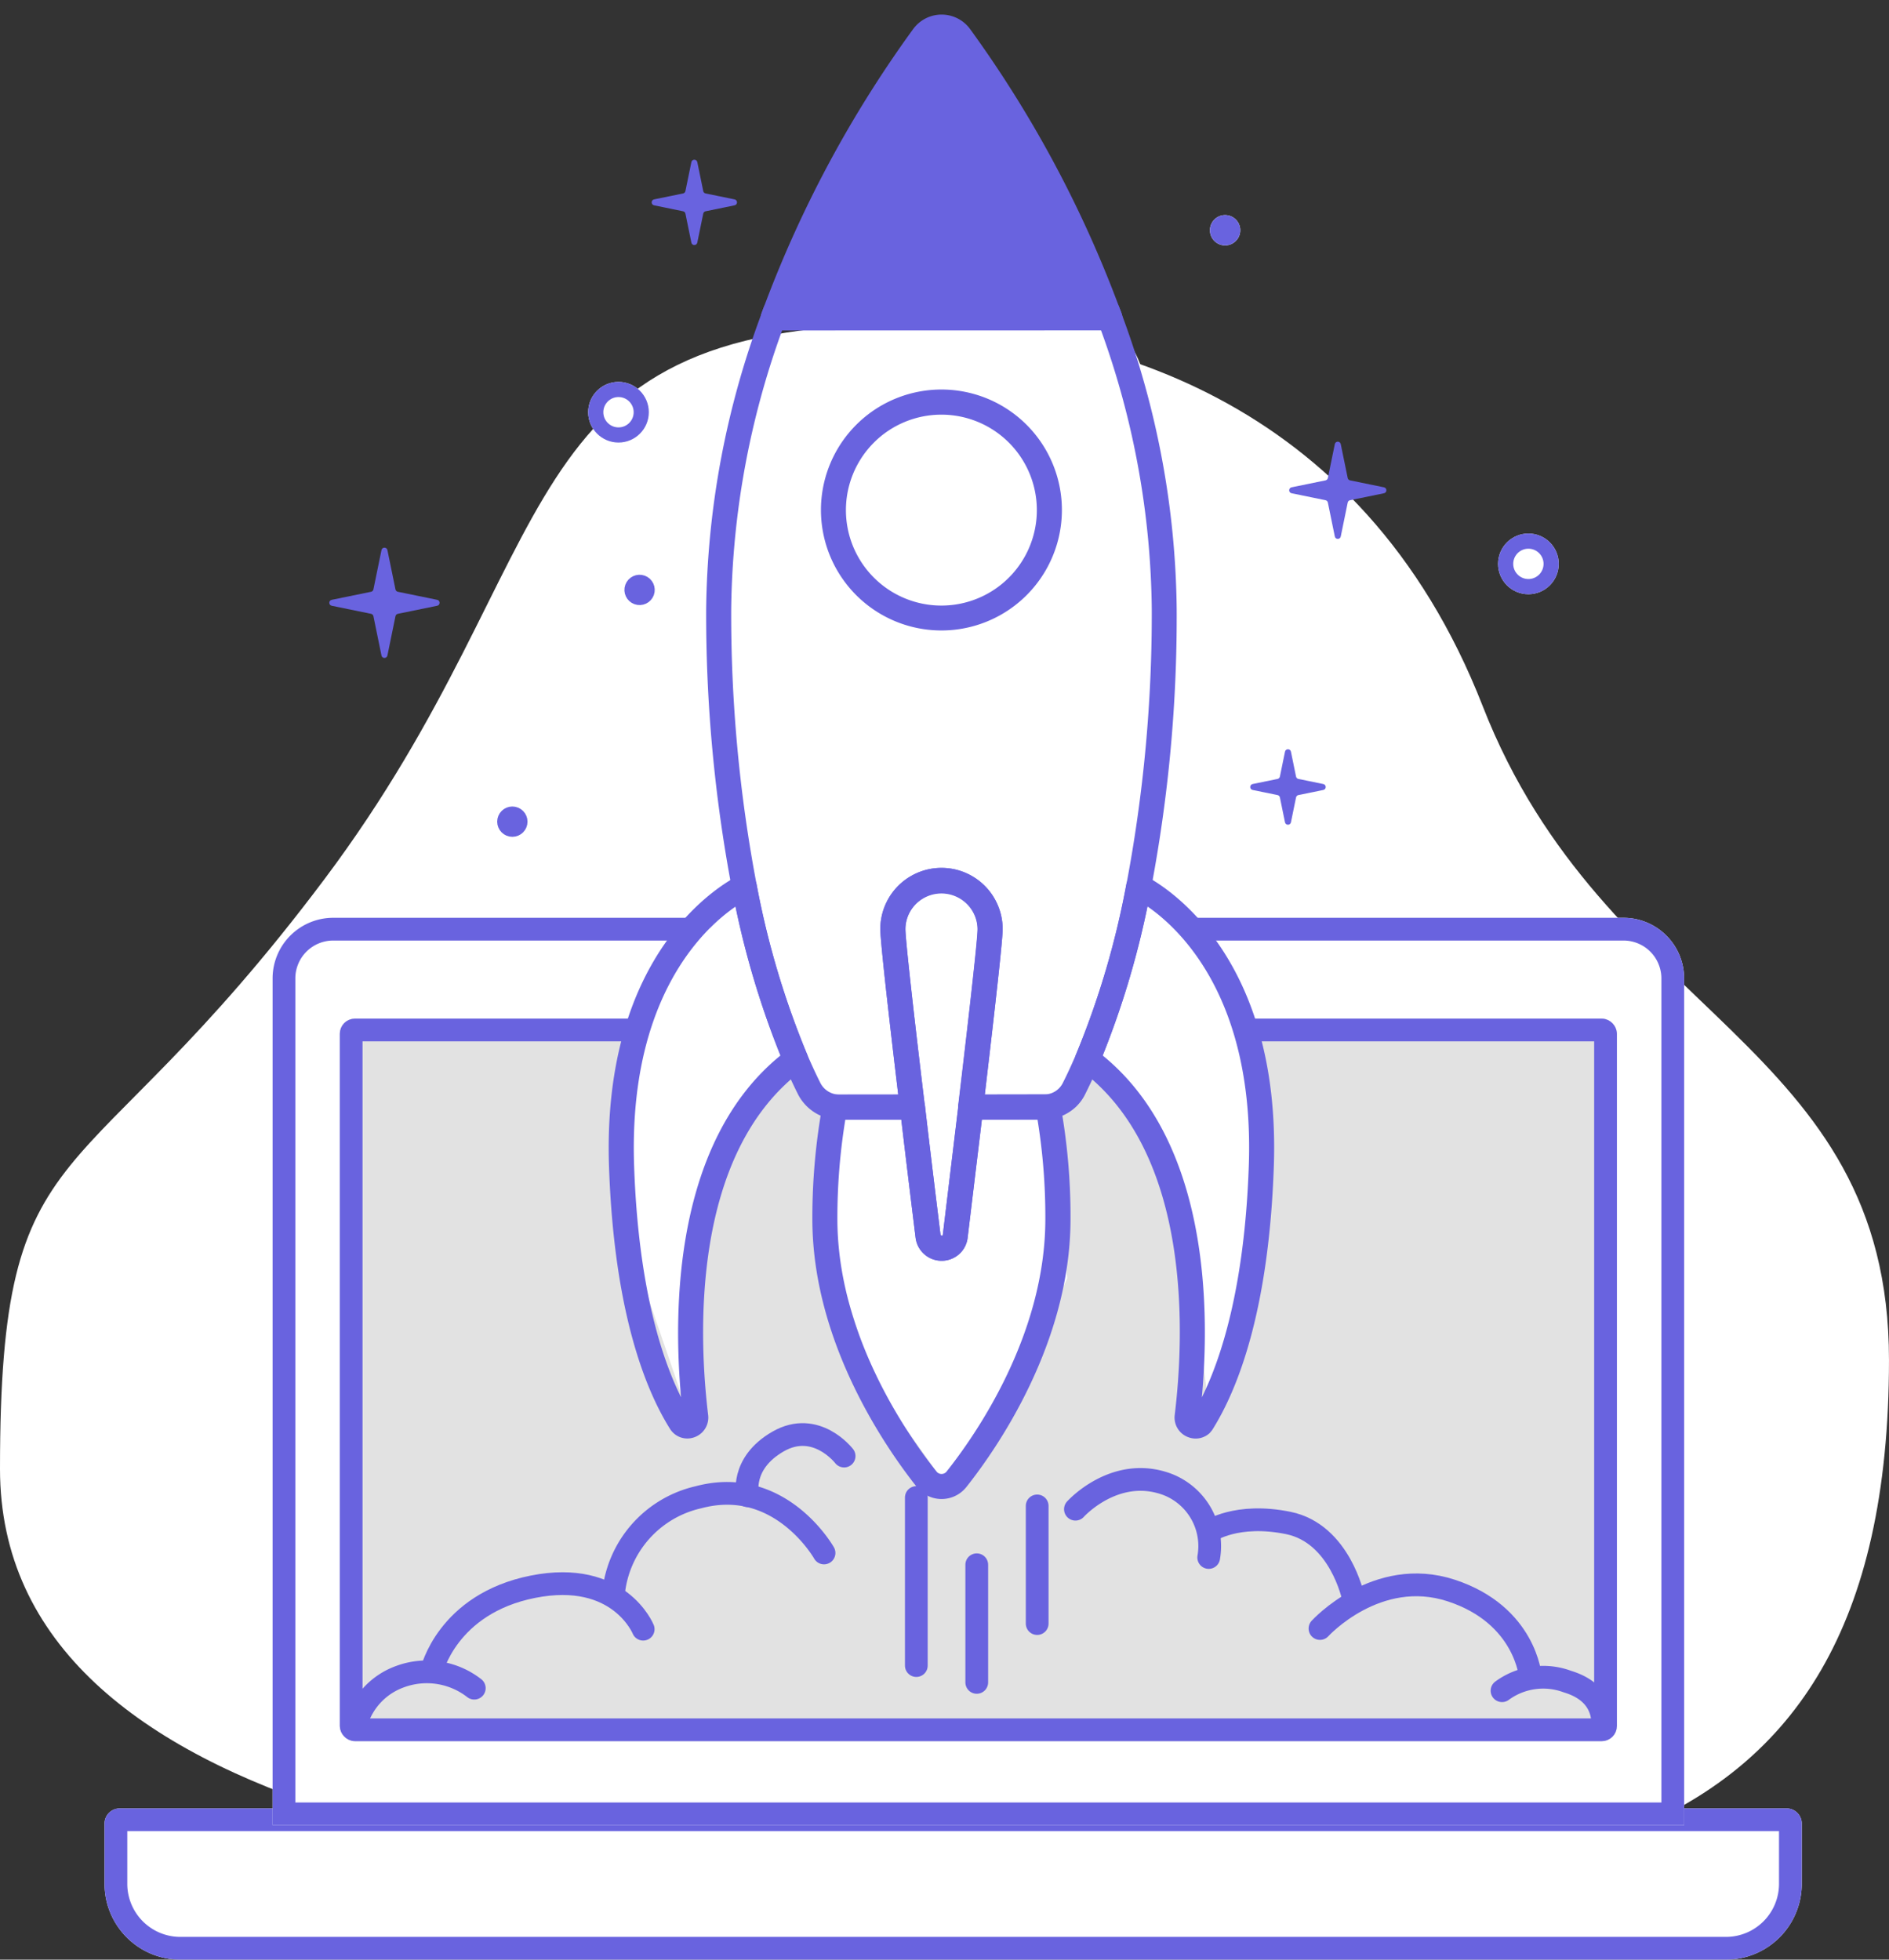 <svg xmlns="http://www.w3.org/2000/svg" width="124.564" height="129.225" viewBox="0 0 124.564 129.225"><rect x="0" y="0" width="124.564" height="129.225" fill="#333333" stroke="none"/><g transform="translate(-451.655 -2351.817)"><g transform="translate(451.655 2351.816)"><path d="M47.494,20.744c12.593,0,30.3,4.577,38.332,25.152S112.617,68,112.617,89.008c0,35.374-25.463,35.233-56.481,35.233S-11.946,119.289-11.946,96.2s5.138-17.214,21.4-38.9S21.129,20.744,47.494,20.744Z" transform="translate(11.946 0.668)" fill="#fff"/><g transform="translate(6.894 0)"><g transform="translate(0 119.252)" fill="#fff" stroke="#6963df" stroke-width="1.5"><path d="M1,0H110.917a1,1,0,0,1,1,1V4.973a5,5,0,0,1-5,5H5a5,5,0,0,1-5-5V1A1,1,0,0,1,1,0Z" stroke="none"/><path d="M1,.75H110.917a.25.25,0,0,1,.25.25V4.973a4.25,4.25,0,0,1-4.25,4.25H5A4.25,4.25,0,0,1,.75,4.973V1A.25.25,0,0,1,1,.75Z" fill="none"/></g><g transform="translate(11.081 60.523)" fill="#fff" stroke="#6963df" stroke-width="1.5"><path d="M4,0H89.08a4,4,0,0,1,4,4V59.837a0,0,0,0,1,0,0H0a0,0,0,0,1,0,0V4A4,4,0,0,1,4,0Z" stroke="none"/><path d="M4,.75H89.08A3.25,3.25,0,0,1,92.33,4V59.087a0,0,0,0,1,0,0H.75a0,0,0,0,1,0,0V4A3.25,3.25,0,0,1,4,.75Z" fill="none"/></g><g transform="translate(15.513 67.171)" fill="#e2e2e2" stroke="#6963df" stroke-width="1.5"><rect width="84.215" height="47.648" rx="1" stroke="none"/><rect x="0.75" y="0.75" width="82.715" height="46.148" rx="0.25" fill="none"/></g><g transform="translate(37.318 1.987)"><path d="M14525-2880.072s-7.908-18.691-5.948-36.5,14.371-15.509,14.371-15.509,6.819-2.46,11.117.773c2.271,1.7,2.4,6.275,3.188,13.08,2.053,17.814-6.413,38.161-6.413,38.161Z" transform="translate(-14515.06 2951.166)" fill="#fff"/><path d="M14520.285-2905.229l-4.357,4.117-2.314,5.814-1.146,6.889,1.146,8.061,3.354,9.773,1.219-15.219,5.754-9.505Z" transform="translate(-14515.613 2962.403)" fill="#fff"/><path d="M14517.268-2905.229l4.356,4.117,2.315,5.814,1.094,5.149-.536,7.562-3.205,11.177-1.728-14.292-5.951-9.6Z" transform="translate(-14485.782 2962.403)" fill="#fff"/><path d="M14525.561-2892.876l-.638,9.312,2.914,9.314,4.838,6.808,3.881-5.2,4-8.6-1.313-13.442Z" transform="translate(-14514.392 2963.542)" fill="#fff"/></g><g transform="translate(-0.894 56.092) rotate(-45)"><path d="M2.076,24.688A2.08,2.08,0,0,1,.011,22.4C.393,19.071,1.9,10.734,7.643,4.993h0A41.607,41.607,0,0,1,13.437.146a.826.826,0,0,1,1.052.1l3.618,3.61a.828.828,0,0,1,.243.585.857.857,0,0,1-.178.522c-1.809,2.287-3.676,4.675-5.294,6.747l.009.1.6.661-.51-.651,1.862-1.46C16.423,9.114,18.1,7.8,19.732,6.517a.826.826,0,0,1,1.095.065l3.612,3.6h0a.826.826,0,0,1,.1,1.053,41.19,41.19,0,0,1-4.857,5.794C13.917,22.792,5.6,24.3,2.3,24.678a1.989,1.989,0,0,1-.223.01ZM13.81,1.9h0a40.3,40.3,0,0,0-5,4.26c-5.371,5.371-6.8,13.272-7.158,16.416h0a.426.426,0,0,0,.464.455c3.127-.359,11-1.78,16.392-7.175h0a39.885,39.885,0,0,0,4.269-5l-2.6-2.594c-1.446,1.137-2.92,2.292-4.314,3.388L14,13.114a1.728,1.728,0,0,1-2.425-2.423c1.487-1.9,3.18-4.07,4.847-6.182Z" transform="translate(8.817 45.818)" fill="#6963df"/><path d="M1.375,24.792a1.385,1.385,0,0,1-.626-.15,1.345,1.345,0,0,1-.708-1.538C.737,20.091,2.928,15.019,9.4,8.078,19.194-2.422,28.065.2,29.047.53h0a.826.826,0,0,1,.42,1.239,56.057,56.057,0,0,0-5.579,10.3.832.832,0,0,1-.89.512C13.8,11.209,5.563,20.3,2.451,24.272a1.381,1.381,0,0,1-1.077.52Zm.277-1.306v.008ZM25.269,1.639c-3.311,0-8.743,1.224-14.657,7.567-5.5,5.894-7.7,10.321-8.587,12.965,3.7-4.441,11.555-12.225,20.568-11.3a57.283,57.283,0,0,1,4.857-9.038,12.168,12.168,0,0,0-2.182-.19Z" transform="translate(0 30.832)" fill="#6963df"/><path d="M1.36,29.615a1.356,1.356,0,0,1-1.209-.756,1.379,1.379,0,0,1,.358-1.7c3.984-3.117,13.078-11.33,11.711-20.544a.827.827,0,0,1,.512-.884,56.025,56.025,0,0,0,10.3-5.6.826.826,0,0,1,1.24.42c.33.981,2.953,9.86-7.556,19.645-6.92,6.453-11.993,8.657-15.03,9.369a1.317,1.317,0,0,1-.323.043ZM1.3,27.962H1.293ZM13.935,7.024c.922,9.016-6.869,16.864-11.321,20.562,2.654-.893,7.088-3.106,12.973-8.594,8.056-7.5,7.863-14.232,7.384-16.838h0a57.2,57.2,0,0,1-9.037,4.869Z" transform="translate(23.685 49.707)" fill="#6963df"/><path d="M16.509,23.483a.826.826,0,0,1-.584-.242L.241,7.558h0A.826.826,0,0,1,.456,6.235c.145-.073.291-.145.435-.207h0a76.772,76.772,0,0,1,19.922-6,2.324,2.324,0,0,1,2.653,2.644v0A76.809,76.809,0,0,1,17.45,22.6c-.056.131-.128.275-.2.42a.826.826,0,0,1-.607.446.847.847,0,0,1-.133.012ZM2.247,7.226l14.01,14.01A75.227,75.227,0,0,0,21.832,2.429a.67.67,0,0,0-.188-.578.682.682,0,0,0-.584-.188A75.252,75.252,0,0,0,2.246,7.225Z" transform="translate(55.834 0)" fill="#6963df"/><path d="M.825,1.854A.833.833,0,0,1,.445.284C.56.226.68.173.8.118L.889.08A.826.826,0,1,1,1.55,1.594c-.119.052-.239.112-.358.172a.824.824,0,0,1-.368.088Z" transform="translate(55.837 5.946)" fill="#6963df"/><path d="M.832,2.081a.822.822,0,0,1-.57-.228A.841.841,0,0,1,.084.878C.143.758.2.638.256.519A.826.826,0,1,1,1.77,1.18l-.039.09c-.05.118-.1.239-.16.354h0a.832.832,0,0,1-.6.444.759.759,0,0,1-.141.014Z" transform="translate(71.521 21.41)" fill="#6963df"/><path d="M12.6,51.728a3.083,3.083,0,0,1-2.078-.822c-.051-.044-.082-.074-.113-.1L7.021,47.419h0a.826.826,0,0,1-.242-.585.84.84,0,0,1,.316-.661c5.633-4.438,8.705-6.9,9.133-7.331h0a2.379,2.379,0,0,0-3.369-3.359c-.448.452-3.245,3.935-7.294,9.1A.826.826,0,0,1,4.3,44.7l-3.4-3.4h0A3.076,3.076,0,0,1,.143,38.2C.352,37.564.6,36.892.9,36.146A57.668,57.668,0,0,1,6.639,25.536,97.147,97.147,0,0,1,18.483,11.283,57.431,57.431,0,0,1,34.855.077a.827.827,0,0,1,.934.165L51.473,15.926a.827.827,0,0,1,.165.934A57.265,57.265,0,0,1,40.425,33.221,95.943,95.943,0,0,1,26.18,45.066a57.593,57.593,0,0,1-10.607,5.758c-.744.3-1.417.542-2.055.753h0a2.9,2.9,0,0,1-.921.15ZM8.843,46.9l2.809,2.8h0A1.363,1.363,0,0,0,13,50.01c.612-.2,1.253-.437,1.967-.72a55.94,55.94,0,0,0,10.3-5.595,95.687,95.687,0,0,0,14-11.64,55.353,55.353,0,0,0,10.636-15.37L35.032,1.821A55.509,55.509,0,0,0,19.651,12.45,95.507,95.507,0,0,0,8.011,26.456a56.007,56.007,0,0,0-5.578,10.3c-.285.716-.52,1.357-.719,1.961a1.411,1.411,0,0,0,.362,1.422L4.81,42.87c2.211-2.815,6.221-7.891,6.881-8.551a4.031,4.031,0,0,1,5.706,5.7c-.3.3-1.517,1.34-8.553,6.888Z" transform="translate(21.455 6.147)" fill="#6963df"/><path d="M1.722,19.986a1.735,1.735,0,0,1-1.36-2.8c1.6-2.055,3.452-4.419,5.246-6.687a.633.633,0,0,1,.051-.074c2-2.549,6.731-8.556,7.452-9.278a4.031,4.031,0,0,1,5.706,5.7c-.3.3-1.591,1.4-9.2,7.4h0a.813.813,0,0,1-.078.071c-1.629,1.281-3.311,2.6-4.891,3.838l-1.861,1.46a1.722,1.722,0,0,1-1.066.372Zm5.288-8.6h0a.81.81,0,0,1-.054.079c-1.809,2.287-3.676,4.675-5.294,6.747l.009.1.094.011,1.862-1.46c1.554-1.217,3.208-2.513,4.811-3.774h0a.727.727,0,0,1,.077-.069c5.633-4.438,8.705-6.9,9.133-7.331A2.379,2.379,0,0,0,14.28,2.322c-.446.446-3.23,3.916-7.269,9.061Z" transform="translate(20.035 39.316)" fill="#6963df"/><path d="M7.864,15.888A7.944,7.944,0,0,1,7.864,0a7.944,7.944,0,0,1,0,15.888Zm0-14.235h0A6.295,6.295,0,1,0,12.311,3.5,6.294,6.294,0,0,0,7.864,1.652Z" transform="translate(47.672 15.828)" fill="#6963df"/></g><g transform="translate(16.594 94.597)"><path d="M15216.286-2160.7a4.637,4.637,0,0,1,2.895-3.085,5.092,5.092,0,0,1,4.891.761" transform="translate(-15216.286 2179.75)" fill="none" stroke="#6963df" stroke-linecap="round" stroke-width="1.5"/><path d="M15216.286-2158.459s1.006-4.442,6.688-5.572,7.266,2.8,7.266,2.8" transform="translate(-15211.316 2174.068)" fill="none" stroke="#6963df" stroke-linecap="round" stroke-width="1.5"/><path d="M15233.336-2169.258a7.24,7.24,0,0,1,5.6-6.421c5.412-1.45,8.291,3.671,8.291,3.671" transform="translate(-15216.377 2179.818)" fill="none" stroke="#6963df" stroke-linecap="round" stroke-width="1.5"/><path d="M15242.252-2177.554s-.523-2.117,1.994-3.57,4.365.954,4.365.954" transform="translate(-15216.437 2181.591)" fill="none" stroke="#6963df" stroke-linecap="round" stroke-width="1.5"/><path d="M15263.991-2174.9s2.592-2.893,6.014-1.653a4.36,4.36,0,0,1,2.775,4.837" transform="translate(-15216.563 2179.824)" fill="none" stroke="#6963df" stroke-linecap="round" stroke-width="1.5"/><path d="M15272.88-2173.425s1.787-1.246,5.2-.55,4.283,4.917,4.283,4.917" transform="translate(-15216.616 2179.808)" fill="none" stroke="#6963df" stroke-linecap="round" stroke-width="1.5"/><path d="M15280.21-2166.99s3.742-4.115,8.654-2.506,5.221,5.683,5.221,5.683" transform="translate(-15216.657 2179.783)" fill="none" stroke="#6963df" stroke-linecap="round" stroke-width="1.5"/><path d="M15292.287-2162.853a4.587,4.587,0,0,1,4.314-.6c2.729.822,2.295,3.048,2.295,3.048" transform="translate(-15216.728 2179.747)" fill="none" stroke="#6963df" stroke-linecap="round" stroke-width="1.5"/></g><line y2="11.081" transform="translate(53.53 98.752)" fill="none" stroke="#6963df" stroke-linecap="round" stroke-width="1.5"/><line y2="7.757" transform="translate(57.515 103.185)" fill="none" stroke="#6963df" stroke-linecap="round" stroke-width="1.5"/><line y2="7.757" transform="translate(61.499 99.306)" fill="none" stroke="#6963df" stroke-linecap="round" stroke-width="1.5"/></g><g transform="translate(20.919 35.319)" fill="#fff"><path d="M 4.432 6.373 L 4.195 5.215 C 4.139 4.94 3.925 4.726 3.65 4.67 L 2.492 4.432 L 3.65 4.195 C 3.925 4.139 4.139 3.925 4.195 3.65 L 4.432 2.492 L 4.67 3.65 C 4.726 3.925 4.94 4.139 5.215 4.195 L 6.373 4.432 L 5.215 4.67 C 4.94 4.726 4.726 4.94 4.67 5.215 L 4.432 6.373 Z" stroke="none"/><path d="M 4.432 0.797 C 4.519 0.797 4.606 0.85 4.628 0.957 L 5.159 3.55 C 5.175 3.628 5.237 3.689 5.315 3.705 L 7.908 4.236 C 8.121 4.28 8.121 4.585 7.908 4.628 L 5.315 5.159 C 5.237 5.175 5.175 5.237 5.159 5.315 L 4.628 7.908 C 4.585 8.121 4.28 8.121 4.236 7.908 L 3.705 5.315 C 3.689 5.237 3.628 5.175 3.55 5.159 L 0.957 4.628 C 0.743 4.585 0.743 4.28 0.957 4.236 L 3.55 3.705 C 3.628 3.689 3.689 3.628 3.705 3.55 L 4.236 0.957 C 4.258 0.85 4.345 0.797 4.432 0.797 Z" stroke="none" fill="#6963df"/></g><g transform="translate(49.396 9.735) rotate(90)" fill="#6963df"><path d="M 3.61 4.729 L 3.513 4.253 C 3.457 3.978 3.242 3.764 2.967 3.708 L 2.492 3.61 L 2.968 3.513 C 3.243 3.457 3.457 3.242 3.513 2.967 L 3.61 2.492 L 3.708 2.968 C 3.764 3.242 3.978 3.457 4.253 3.513 L 4.729 3.61 L 4.253 3.708 C 3.978 3.764 3.764 3.978 3.708 4.253 L 3.61 4.729 Z" stroke="none"/><path d="M 3.61 0.797 C 3.697 0.797 3.784 0.85 3.806 0.957 L 4.198 2.867 C 4.214 2.946 4.275 3.007 4.353 3.023 L 6.264 3.414 C 6.477 3.458 6.477 3.763 6.264 3.806 L 4.353 4.198 C 4.275 4.214 4.214 4.275 4.198 4.353 L 3.806 6.264 C 3.763 6.477 3.458 6.477 3.414 6.264 L 3.023 4.353 C 3.007 4.275 2.946 4.214 2.867 4.198 L 0.957 3.806 C 0.743 3.763 0.743 3.458 0.957 3.414 L 2.867 3.023 C 2.946 3.007 3.007 2.946 3.023 2.867 L 3.414 0.957 C 3.436 0.85 3.523 0.797 3.61 0.797 Z" stroke="none" fill="#6963df"/></g><g transform="translate(92.218 28.33) rotate(90)" fill="#fff"><path d="M 4.002 5.512 L 3.838 4.712 C 3.782 4.437 3.568 4.223 3.293 4.166 L 2.492 4.002 L 3.293 3.838 C 3.568 3.782 3.782 3.568 3.838 3.293 L 4.002 2.492 L 4.166 3.293 C 4.223 3.568 4.437 3.782 4.711 3.838 L 5.512 4.002 L 4.712 4.166 C 4.437 4.223 4.223 4.437 4.166 4.711 L 4.002 5.512 Z" stroke="none"/><path d="M 4.002 0.797 C 4.089 0.797 4.176 0.85 4.198 0.957 L 4.656 3.192 C 4.672 3.271 4.733 3.332 4.812 3.348 L 7.048 3.806 C 7.261 3.85 7.261 4.154 7.048 4.198 L 4.812 4.656 C 4.733 4.672 4.672 4.733 4.656 4.812 L 4.198 7.048 C 4.154 7.261 3.85 7.261 3.806 7.048 L 3.348 4.812 C 3.332 4.733 3.271 4.672 3.192 4.656 L 0.957 4.198 C 0.743 4.154 0.743 3.85 0.957 3.806 L 3.192 3.348 C 3.271 3.332 3.332 3.271 3.348 3.192 L 3.806 0.957 C 3.828 0.85 3.915 0.797 4.002 0.797 Z" stroke="none" fill="#6963df"/></g><g transform="translate(38.785 25.184)" fill="#fff" stroke="#6963df" stroke-width="1"><circle cx="2" cy="2" r="2" stroke="none"/><circle cx="2" cy="2" r="1.5" fill="none"/></g><g transform="translate(32.785 53.184)" fill="#fff" stroke="#6963df" stroke-width="1"><circle cx="1" cy="1" r="1" stroke="none"/><circle cx="1" cy="1" r="0.5" fill="none"/></g><g transform="translate(79.785 14.184)" fill="#fff" stroke="#6963df" stroke-width="1"><circle cx="1" cy="1" r="1" stroke="none"/><circle cx="1" cy="1" r="0.5" fill="none"/></g><g transform="translate(98.785 35.184)" fill="#fff" stroke="#6963df" stroke-width="1"><circle cx="2" cy="2" r="2" stroke="none"/><circle cx="2" cy="2" r="1.5" fill="none"/></g><g transform="translate(41.577 37.62) rotate(20)" fill="#fff" stroke="#6963df" stroke-width="1"><circle cx="1" cy="1" r="1" stroke="none"/><circle cx="1" cy="1" r="0.5" fill="none"/></g><g transform="translate(88.217 48.612) rotate(90)" fill="#fff"><path d="M 3.286 4.08 L 3.244 3.873 C 3.187 3.599 2.973 3.384 2.698 3.328 L 2.492 3.286 L 2.698 3.244 C 2.973 3.187 3.187 2.973 3.244 2.698 L 3.286 2.492 L 3.328 2.698 C 3.384 2.973 3.599 3.187 3.873 3.244 L 4.08 3.286 L 3.873 3.328 C 3.599 3.384 3.384 3.599 3.328 3.873 L 3.286 4.08 Z" stroke="none"/><path d="M 3.286 0.797 C 3.373 0.797 3.46 0.85 3.482 0.957 L 3.818 2.598 C 3.834 2.676 3.895 2.738 3.974 2.754 L 5.615 3.09 C 5.828 3.134 5.828 3.438 5.615 3.482 L 3.974 3.818 C 3.895 3.834 3.834 3.895 3.818 3.974 L 3.482 5.615 C 3.438 5.828 3.134 5.828 3.09 5.615 L 2.754 3.974 C 2.738 3.895 2.676 3.834 2.598 3.818 L 0.957 3.482 C 0.743 3.438 0.743 3.134 0.957 3.09 L 2.598 2.754 C 2.676 2.738 2.738 2.676 2.754 2.598 L 3.09 0.957 C 3.112 0.85 3.199 0.797 3.286 0.797 Z" stroke="none" fill="#6963df"/></g></g><path d="M505.506,2412.452l5-10.938,5.552-7.783,5.24,7.27,5.879,11.451Z" transform="translate(-2.406 -40)" fill="#6963df"/></g></svg>